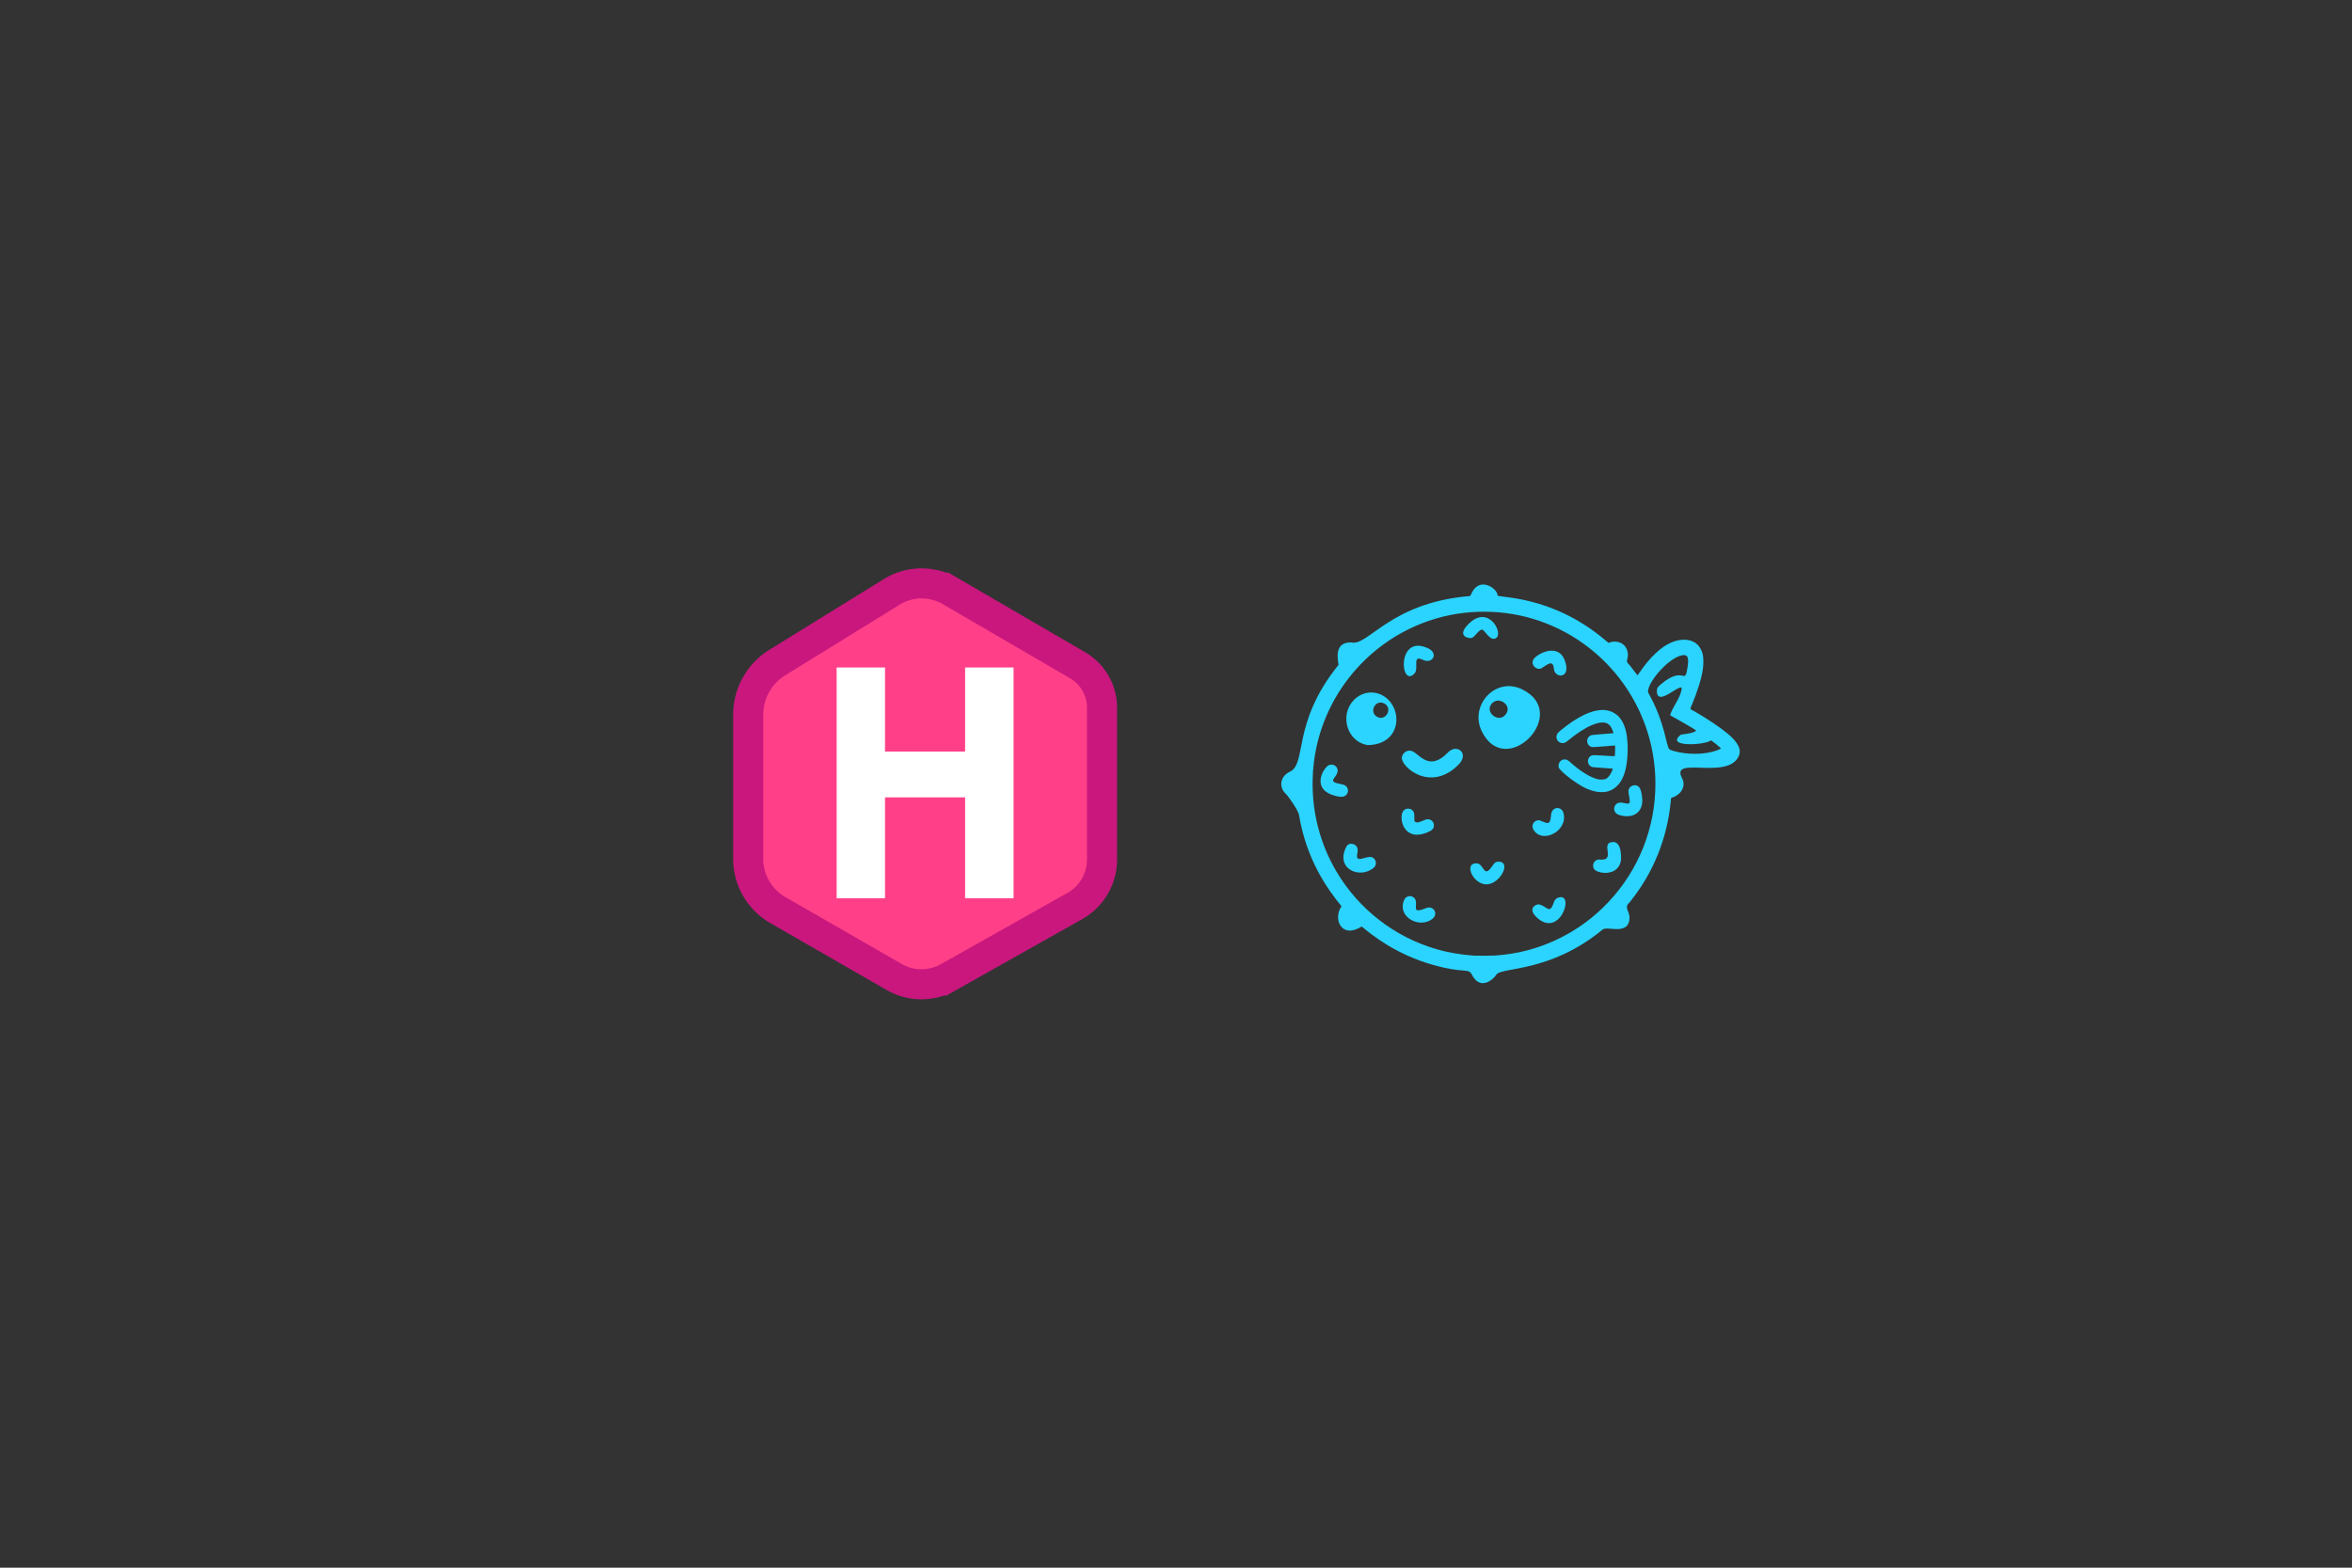 <svg xmlns="http://www.w3.org/2000/svg" xml:space="preserve" width="9000" height="6000"><rect width="100%" height="100%" fill="#333333" stroke="none"/><path d="M5632.077 3730.057c-13.566-26.32-26.732-3.116-146.006-36.422-144.008-40.213-235.448-114.236-275.394-147.525-77.823 48.767-111.126-28.467-77.293-77.643-52.269-63.528-134.25-176.76-162.836-350.272-2.603-15.802-40.152-70.57-50.19-79.847-27.973-25.85-21.647-65.916 13.214-83.695 70.064-29.757 6.4-185.034 188.48-410.142-7.703-41.455-7.539-88.045 50.425-85.642 60.01 15.15 147.752-148.418 437.339-176.162 19.59-1.868 14.772 1.075 22.343-14.646 31.309-62.54 98.353-14.99 98.353 10.623 0 10.49 202.707-3.823 408.874 168.808l15.374 12.873c15.72-6.002 32.042-6.448 47.567.378 22.229 10.854 32.277 37.466 24.119 63.878-3.863 9.99 4.055 14.609 10.171 22.196 16.247 20.12 28.928 38.722 29.907 37.63 2.16-2.41 37.176-59.922 85.326-98.65 34.494-27.743 71.039-40.705 103.556-36.728 17.355 2.122 30.513 8.352 41.77 19.777 8.107 8.227 15.41 22.534 18.528 36.296 3.022 13.343 2.992 38.69-.07 58.782-5.255 34.48-20.692 83.938-41.646 133.426-8.719 20.272-7.47 14.983 11.024 25.78 50.78 29.6 96.313 60.23 125.441 84.387 41.474 34.395 54.785 62.27 42.101 88.16-44.943 91.74-264.601-5.824-215.477 83.9 9.588 19.4 5.567 40.655-10.733 56.73-7.05 6.952-20.98 15.021-28.304 16.395-3.89.73-3.52-.625-5.558 20.44-6.185 63.94-22.961 132.805-47.08 193.262-27.318 68.478-62.19 128-109.458 186.83-22.93 20.408-1.817 31.333-.45 57.115-.297 73.42-84.511 32.103-103.042 47.36-202.094 166.506-387.304 142.643-406.562 172.461-15.173 23.495-63.712 60.016-93.813-.114m89.435-72.952c90.57-6.35 172.436-28.776 252-69.028 68.115-34.46 127.796-79.098 180.873-135.28 116.066-122.859 180.118-284.004 180.118-453.155 0-155.869-54.265-305.037-154.29-424.128-94.537-112.555-223.531-190.155-366.2-220.296-67.491-14.259-138.174-17.655-208.224-10.005-152.191 16.621-294.455 87.31-401.358 199.429-97.002 101.736-158.972 231.72-176.395 370-3.637 28.864-4.547 41.465-5.201 72-2.641 123.28 29.203 244.776 91.773 350.134 85.13 143.35 221.79 249.343 381.404 295.818 45.806 13.337 91.928 21.281 144.5 24.89 11.559.793 68.055.529 81-.379m155.885-148.845c-31.893-31.907-.334-47.118 10.033-47.118 34.026 6.255 42.009 43.093 59.16-9.81 1.671-5.652 7.814-12.52 13.156-14.707 70.97-29.064 9.046 163.07-82.349 71.635m-504.032-64.474c5.984-13.382 24.363-20.096 37.982-7.282 16.644 15.659-3.64 47.681 14.938 47.623 21.644-.068 35.398-17.183 53.051-8.386 14.214 7.083 17.062 26.638 5.481 37.633-47.564 45.159-141.644-2.067-111.452-69.588m306.494-59.74c-46.728-7.806-76.53-79.904-31.273-79.904 31.766 0 27.247 61.149 61.287 10.866 8.81-13.481 13.897-17.103 24.086-17.147 53.562-.234 1.715 95.509-54.1 86.186zm420.202-57.66c-9.754-14.776-.788-34.555 16.698-36.837 74.144 8.798.737-65.812 56.567-66.79 33.856-.595 30.265 66.49 28.809 73.383-12.827 60.708-90.793 47.332-102.074 30.243m-947.137-87.561c6.962-12.778 26.748-12.125 36.428-1.127 14.648 16.64-3.771 39.603 6.173 47.655 10.786 8.734 39.584-12.144 56.669-3.358 14.755 7.588 17.165 28.671 4.478 39.181-55.496 45.978-149.817 2.185-103.748-82.351m714.126-64.792c-9.235-16.967 4.346-36.842 23.617-34.56 27.96 10.268 40.16 22.355 43.995-14.331 1.137-42.647 40.557-38.436 47.396-15.51 21.167 70.951-82.816 123.55-115.008 64.401m-499.263-67.275c8.967-16.21 33.092-15.804 41.585.7 5.443 10.576.119 29.513 4.494 37.57l8.61 2.82c16.434-1.378 31.276-13.58 42.606-12.411 13.011 1.343 21.689 10.84 21.741 23.795.048 12.08-5.758 18.329-24.343 26.2-90.99 38.027-109.71-51.528-94.693-78.674m842.553 15.887c-20.108-3.384-29.116-9.113-32.843-20.891-3.19-10.078 2.363-22.631 12.262-27.723 15.267-7.852 37.29 6.997 44.466-.175 7.024-7.02-5.722-39.33-2.386-50.73 6.247-21.35 34.511-24.323 44.14-4.643 3.499 7.153 7.4 26.288 8.188 40.165 2.573 45.312-27.9 71.727-73.827 63.997M5122.012 3048.6c-111.937-20.571-58.679-109.164-38.226-119.598 15.974-8.15 34.956 3.266 34.912 20.996-.04 16.865-21.36 31.344-17.116 39.274 6.385 11.93 38.816 9.029 49.294 19.506 8.527 8.527 9.518 22.119 2.302 31.58-6.283 8.238-16.494 10.938-31.166 8.242m990.168-17.962c-15.72-2.56-33.46-8.41-48.854-16.112-27.301-13.66-65.702-41.27-87.408-62.85-8.447-8.396-10.305-10.812-11.384-14.799-4.364-16.121 9.146-32.368 25.187-30.29 7.285.943 9.926 2.57 22.81 14.055 32.483 28.954 65.098 49.79 92.682 59.21 9.935 3.393 11.719 3.691 22.3 3.728 14.513.05 19.368-1.829 27.545-10.661 7.768-8.391 18.387-30.262 15.166-31.236-.667-.201-18.208-1.474-38.982-2.829-35.471-2.312-38.056-2.61-42.49-4.892-19.239-9.9-15.587-38.985 5.482-43.659 2.988-.662 15.843-.136 44 1.804 21.878 1.506 40.156 2.405 40.62 1.996 1.16-1.027 2.195-40.967 1.059-40.938-.496.013-19.658 1.547-42.582 3.41-30.912 2.51-42.798 3.137-46 2.427-21.137-4.69-24.874-33.751-5.616-43.662 4.319-2.222 7.917-2.674 45.991-5.772 22.718-1.848 41.6-3.375 41.958-3.393 1.062-.054-1.93-8.988-5.618-16.777-4.127-8.717-8.597-14.498-14.201-18.364-26.254-18.112-85.109 6.33-155.268 64.479-7.998 6.63-12.323 8.521-19.619 8.585-17.507.152-28.862-19.616-20.235-35.228 2.767-5.008 14.169-15.051 34.29-30.203 67.556-50.877 125.215-70.737 166.5-57.352 30.197 9.791 49.4 32.124 60.473 70.327 9.642 33.27 11.14 91.542 3.511 136.6-6.167 36.421-17.42 61.655-35.409 79.4-12.053 11.89-22.012 17.647-38.137 22.047-8.251 2.252-26.892 2.72-37.77.949m-747.724-132.718c3.137-15.095 15.124-25.072 30.122-25.072 32.353 0 66.07 87.049 144.28 8.94 34.315-38.899 85.387 1.099 42.515 44.422-109.377 110.528-223.909 5.35-216.917-28.29m305.513-99.227c-48.112-98.88 52.677-209.82 154.11-160.582 188.743 91.621-62.156 349.565-154.11 160.582m95.72-70.702c18.306-34.345-40.342-68.995-62.353-27.699-17.243 32.35 39.08 71.36 62.352 27.7m-534.051 123.7c-78.425-14.898-106.623-115.708-50.626-172.98 36.882-37.721 95.12-37.72 132 0 56.25 57.53 37.378 172.98-81.374 172.98m64.674-159.491c-33.996-16.989-59.831 34.778-25.6 51.884 33.204 16.592 60.549-34.42 25.6-51.884m168.133-210.963c41.918 19.617 16.53 61.467-18.927 44.475-44.7-21.422-14.15 31.59-32.87 51.771-54.767 59.043-69.756-153.13 51.797-96.246m481.622 79.067c-2.724-39.867-28.433-13.804-47.407-2.739-19.181 9.92-44.929-14.513-29.32-36.02 15.777-21.74 107.046-69.576 123.751 26.695 8.38 48.288-43.37 46.413-47.024 12.064m-271.97-149.698c-12.911-6.08-28.858 26.476-42.485 31.003-8.53 2.833-61.34-4.382-12.17-53.531 75.202-75.166 131.887 31.545 107.206 52.405-19.992 16.897-37.594-16.693-52.55-29.877m911.842 454.397c-7.685-7.85-22.762-20.293-38.323-31.63-23.594 19.294-178.924 27.222-115.604-21.519 1.324-.696 51.345-4.944 57.938-15.612 1.853-2.999-99.438-58.22-99.438-59.062 10.802-34.779 42.451-67.829 44.632-104.74-12.48-12.48-94.679 74.22-95.09 11.68-.063-9.796 2.767-14.482 14.999-24.834 91.585-77.503 91.323 11.479 102.913-69.455 1.015-12.819 6.681-40.587-11.587-42.387-49.815-3.801-144.73 103.517-140.073 142.426 68.553 121.61 68.266 208.725 82.605 218.632 30.74 15.086 128.96 29.562 197.028-3.499" style="fill:#2ad4ff"/><path d="M207.5 22.4 321.9 89c13.5 7.9 21.9 22.4 21.9 38v136.4c0 17.3-9.3 33.3-24.5 41.8l-113.5 63.9a49.06 49.06 0 0 1-48.5-.2L52.8 308.8c-16.4-9.5-26.6-27-26.6-45.9V133.4c0-19.1 9.9-36.8 26.1-46.8l102.8-63.5c16-9.9 36.2-10.1 52.4-.7z" style="fill-rule:evenodd;clip-rule:evenodd;fill:#ff4088;stroke:#c9177e;stroke-width:27" transform="matrix(4.263 0 0 4.263 2751.298 2166.722)"/><path d="M220.9 91h43.5v207.2h-43.5v-90.6H149v90.6h-43.4V91H149v75.5h71.9z" style="fill-rule:evenodd;clip-rule:evenodd;fill:#fff" transform="matrix(4.263 0 0 4.263 2751.298 2166.722)"/></svg>